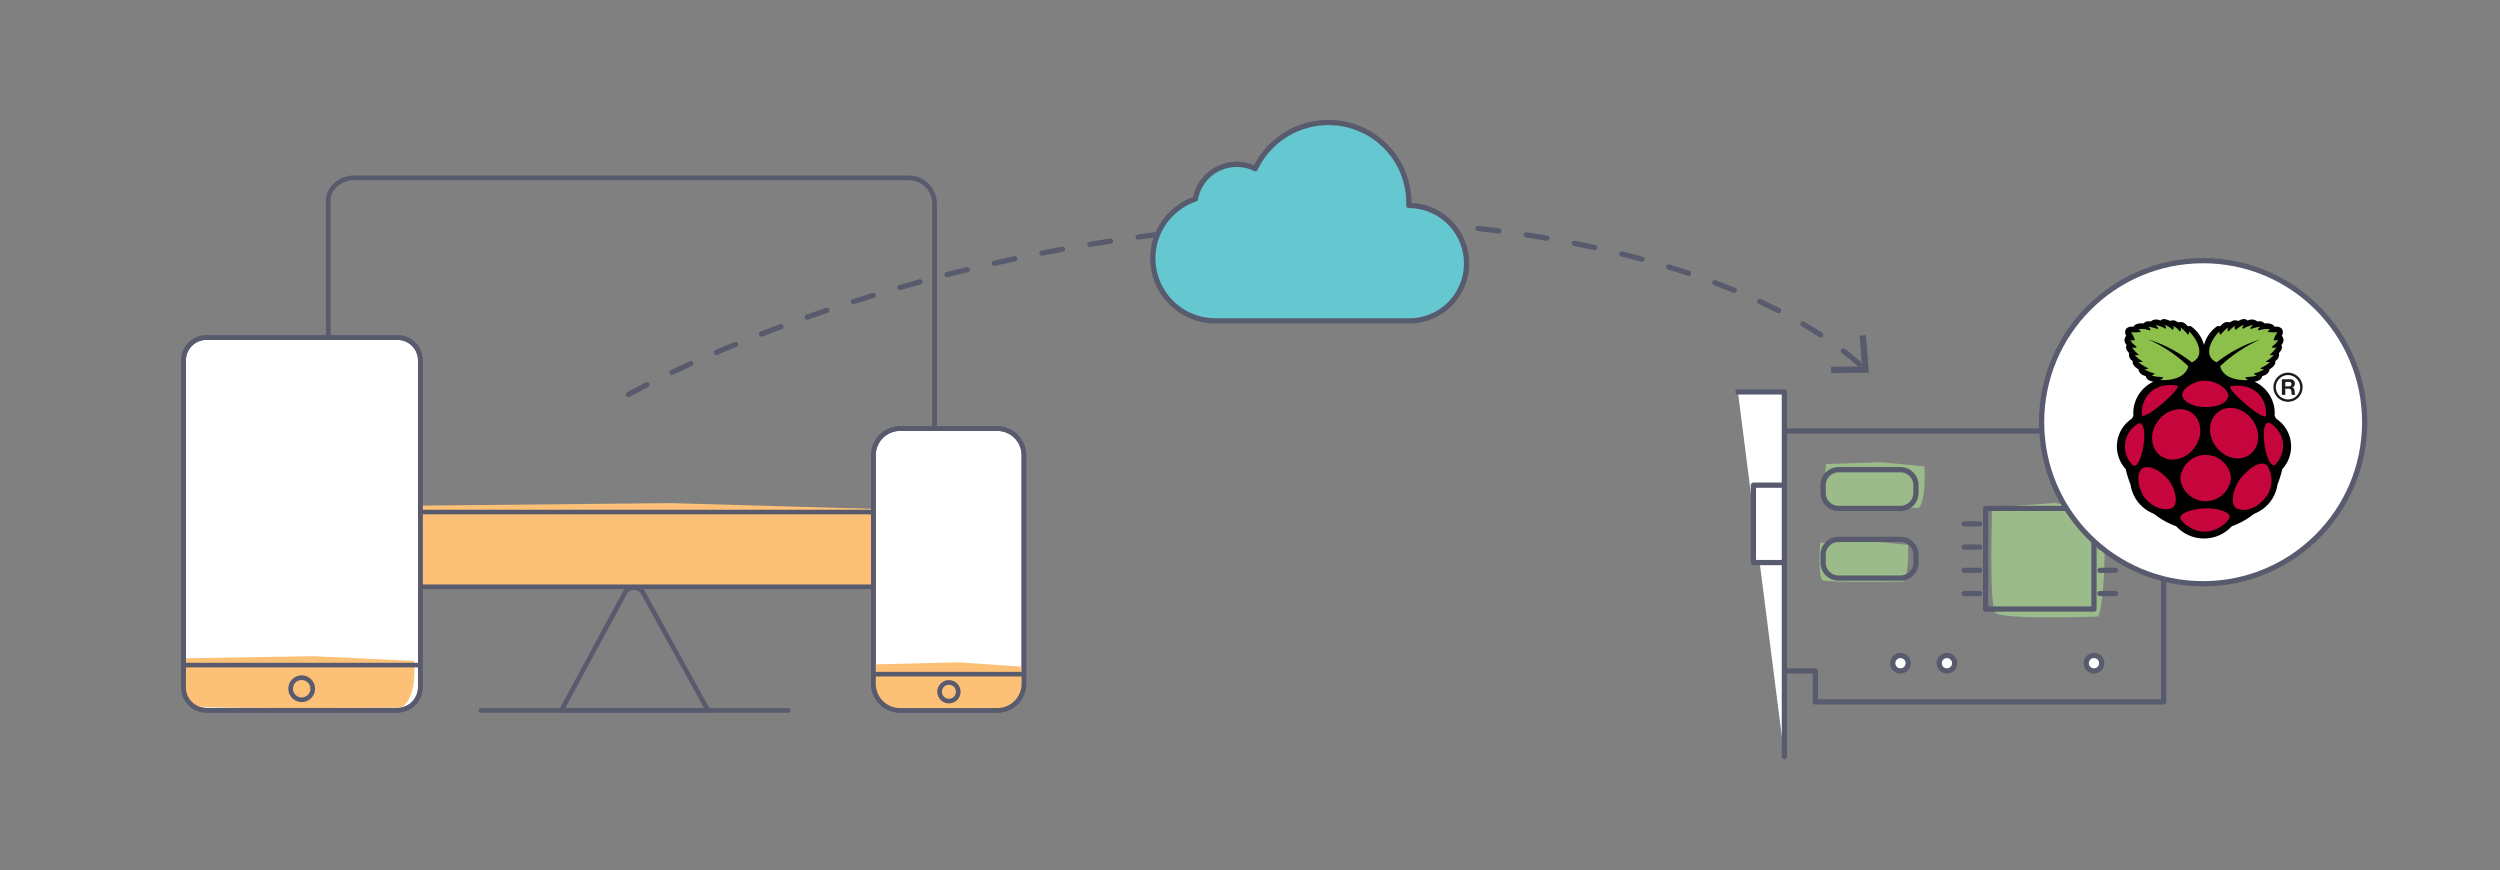 <svg id="Layer_1" data-name="Layer 1" xmlns="http://www.w3.org/2000/svg" viewBox="0 0 382 133"><rect x="0" y="0" width="382" height="133" fill="#808080" stroke="none"/><defs><style>.cls-1,.cls-11{fill:none;}.cls-1,.cls-11,.cls-12,.cls-3,.cls-4{stroke:#585a6d;stroke-width:0.8px;}.cls-1,.cls-11,.cls-12,.cls-3{stroke-linecap:round;stroke-linejoin:round;}.cls-2{fill:#9cbb8b;}.cls-10,.cls-3,.cls-4{fill:#fff;}.cls-4{stroke-miterlimit:10;}.cls-5{fill:#8cc04b;}.cls-6{fill:#c7053d;}.cls-7{fill:#1d1e1c;}.cls-8{fill:#fdc077;}.cls-9{fill:#585a6d;}.cls-11{stroke-dasharray:3.19 4.253;}.cls-12{fill:#65c8d0;}</style></defs><title>Artboard 2</title><polygon class="cls-1" points="278.566 65.857 272.653 65.857 272.653 102.519 277.383 102.519 277.383 107.25 330.604 107.25 330.604 65.857 278.566 65.857"/><path class="cls-2" d="M321.587,78.428l-7.573-1.582-9.603.695s-.529,15.18.527,16.11c1.257,1.106,15.676.541,15.676.541S321.835,92.14,321.587,78.428Z"/><path class="cls-2" d="M291.55,83.253l-5.919-.563-7.505.247s-.414,5.402.412,5.733c.983.394,12.251.193,12.251.193S291.743,88.133,291.55,83.253Z"/><path class="cls-2" d="M294.068,71.26l-6.643-.635-8.423.279s-.464,6.093.463,6.466c1.103.444,13.751.217,13.751.217S294.285,76.764,294.068,71.26Z"/><polyline class="cls-3" points="265.557 59.888 272.653 59.888 272.653 115.584"/><path class="cls-1" d="M278.566,74.141A2.375,2.375,0,0,1,280.942,71.77h9.441a2.371,2.371,0,0,1,2.375,2.371v1.171a2.375,2.375,0,0,1-2.375,2.371h-9.441a2.37,2.37,0,0,1-2.375-2.371Z"/><path class="cls-1" d="M280.937,82.414H290.387a2.371,2.371,0,0,1,2.371,2.371v1.171a2.371,2.371,0,0,1-2.371,2.371h-9.45a2.371,2.371,0,0,1-2.371-2.371v-1.171A2.371,2.371,0,0,1,280.937,82.414Z"/><rect class="cls-1" x="303.402" y="77.683" width="16.557" height="15.375"/><line class="cls-3" x1="302.488" y1="80.049" x2="300.122" y2="80.049"/><line class="cls-3" x1="302.488" y1="83.597" x2="300.122" y2="83.597"/><line class="cls-3" x1="302.488" y1="87.145" x2="300.122" y2="87.145"/><line class="cls-3" x1="302.488" y1="90.693" x2="300.122" y2="90.693"/><line class="cls-3" x1="323.24" y1="80.049" x2="320.874" y2="80.049"/><line class="cls-3" x1="323.24" y1="83.597" x2="320.874" y2="83.597"/><line class="cls-3" x1="323.24" y1="87.145" x2="320.874" y2="87.145"/><line class="cls-3" x1="323.24" y1="90.693" x2="320.874" y2="90.693"/><circle class="cls-3" cx="290.393" cy="101.337" r="1.183"/><circle class="cls-3" cx="297.489" cy="101.337" r="1.183"/><circle class="cls-3" cx="319.96" cy="101.337" r="1.183"/><rect class="cls-3" x="267.922" y="74.135" width="4.731" height="11.827"/><circle class="cls-4" cx="336.64" cy="64.513" r="24.685"/><path d="M330.661,48.75a.96.96,0,0,0-.568.231,1.313,1.313,0,0,0-1.461.135c-.69-.088-.914.094-1.084.306-.151-.003-1.133-.153-1.583.508-1.131-.132-1.489.655-1.084,1.389a.953.953,0,0,0,.07,1.372c-.191.374-.073.78.378,1.271a1.07,1.07,0,0,0,.534,1.186c-.078.719.67,1.138.893,1.287.086.419.265.815,1.119,1.033.141.625.654.733,1.152.864a5.301,5.301,0,0,0-3.044,5.218l-.241.423a5.098,5.098,0,0,0-.929,7.707,14.272,14.272,0,0,0,.722,2.32,5.671,5.671,0,0,0,3.578,4.506,12.12,12.12,0,0,0,3.421,1.913,5.721,5.721,0,0,0,4.206,1.859c.021,0,.043 0.0.064,0a5.72,5.72,0,0,0,4.206-1.859,12.122,12.122,0,0,0,3.421-1.913,5.671,5.671,0,0,0,3.577-4.506,14.276,14.276,0,0,0,.722-2.32,5.099,5.099,0,0,0-.929-7.708l-.241-.423a5.302,5.302,0,0,0-3.044-5.218c.497-.131,1.011-.239,1.152-.864.855-.219,1.033-.614,1.119-1.034.223-.149.972-.567.893-1.287A1.07,1.07,0,0,0,348.216,53.961c.45-.491.569-.897.378-1.271a.953.953,0,0,0,.07-1.371c.405-.734.048-1.521-1.084-1.389-.45-.661-1.431-.511-1.583-.508-.17-.212-.394-.394-1.083-.306a1.313,1.313,0,0,0-1.461-.135c-.612-.475-1.016-.094-1.479.05-.74-.238-.91.088-1.274.221-.808-.168-1.053.198-1.44.584l-.45-.009a5.054,5.054,0,0,0-2.038,2.887,5.052,5.052,0,0,0-2.036-2.887l-.45.009c-.388-.386-.633-.752-1.441-.584-.364-.133-.533-.459-1.274-.221a2.845,2.845,0,0,0-.911-.281Z"/><path class="cls-5" d="M328.235,51.86a21.864,21.864,0,0,1,6.14,4.099c-.527,2.081-3.277,2.176-4.282,2.117a.752.752,0,0,0,.439-.381c-.252-.177-1.147-.019-1.771-.364a.588.588,0,0,0,.464-.271,5.13,5.13,0,0,1-1.599-.652.914.914,0,0,0,.654-.136,6.194,6.194,0,0,1-1.531-.932c.273-.007.568-.003.653-.102a5.879,5.879,0,0,1-1.23-.982c.382.045.544.006.636-.059a4.863,4.863,0,0,1-1.049-1.135.783.783,0,0,0,.731-.008c-.124-.276-.657-.439-.963-1.084.299.029.616.064.679,0a3.163,3.163,0,0,0-.61-1.194,11.055,11.055,0,0,0,1.565-.051l-.395-.398a3.166,3.166,0,0,1,1.728.169c.208-.162-.004-.367-.258-.576a6.358,6.358,0,0,1,1.445.356c.232-.206-.15-.412-.335-.618a3.726,3.726,0,0,1,1.513.584c.251-.237.014-.438-.155-.644a3.709,3.709,0,0,1,1.273.805c.114-.151.289-.262.077-.627a3.214,3.214,0,0,1,1.015.872c.272-.17.162-.404.163-.618a10.047,10.047,0,0,1,1.101,1.135.948.948,0,0,0,.189-.5c1.089,1.041,2.627,3.661.396,4.701a21.092,21.092,0,0,0-6.682-3.506Z"/><path class="cls-5" d="M345.382,51.86a21.867,21.867,0,0,0-6.139,4.099c.527,2.081,3.277,2.176,4.282,2.117a.751.751,0,0,1-.438-.381c.252-.177,1.147-.019,1.771-.364a.588.588,0,0,1-.464-.271,5.13,5.13,0,0,0,1.599-.652.914.914,0,0,1-.654-.136,6.196,6.196,0,0,0,1.531-.932c-.273-.007-.568-.003-.654-.102a5.873,5.873,0,0,0,1.23-.982c-.382.045-.544.006-.636-.059a4.864,4.864,0,0,0,1.049-1.135.783.783,0,0,1-.731-.008c.124-.276.657-.439.963-1.084-.299.029-.616.064-.679,0a3.166,3.166,0,0,1,.61-1.194,11.052,11.052,0,0,1-1.565-.051l.396-.398a3.167,3.167,0,0,0-1.728.169c-.208-.162.004-.367.258-.576a6.355,6.355,0,0,0-1.445.356c-.232-.206.151-.412.335-.618a3.728,3.728,0,0,0-1.513.584c-.251-.237-.014-.438.155-.644a3.708,3.708,0,0,0-1.273.805c-.114-.151-.289-.262-.077-.627a3.213,3.213,0,0,0-1.015.872c-.272-.17-.162-.403-.163-.618a10.021,10.021,0,0,0-1.101,1.135.948.948,0,0,1-.189-.5c-1.089,1.041-2.628,3.661-.396,4.701a21.067,21.067,0,0,1,6.681-3.506Z"/><path class="cls-6" d="M340.894,73.049a3.889,3.889,0,0,1-7.742.037c0-.012,0-.025,0-.037a3.889,3.889,0,0,1,7.742-.037C340.894,73.024,340.894,73.037,340.894,73.049Z"/><path class="cls-6" d="M334.783,63.006c1.604,1.035,1.893,3.381.646,5.24s-3.559,2.527-5.162,1.492h0c-1.604-1.035-1.893-3.381-.646-5.24s3.559-2.527,5.162-1.492Z"/><path class="cls-6" d="M339.112,62.818c-1.604,1.035-1.893,3.381-.646,5.24s3.559,2.527,5.163,1.492h0c1.604-1.035,1.893-3.381.646-5.24s-3.559-2.527-5.163-1.492Z"/><path class="cls-6" d="M326.767,64.698c1.732-.457.585,7.057-.824,6.44A4.029,4.029,0,0,1,326.767,64.698Z"/><path class="cls-6" d="M346.779,64.604c-1.732-.457-.585,7.057.824,6.44a4.03,4.03,0,0,0-.824-6.44Z"/><path class="cls-6" d="M340.895,59.009c2.988-.497,5.475,1.252,5.375,4.444C346.172,64.676,339.794,59.191,340.895,59.009Z"/><path class="cls-6" d="M332.638,58.915c-2.989-.497-5.475,1.252-5.375,4.444C327.362,64.583,333.739,59.097,332.638,58.915Z"/><path class="cls-6" d="M336.931,58.171c-1.784-.046-3.495,1.304-3.5,2.087-.005.951,1.41,1.925,3.512,1.95,2.146.015,3.515-.78,3.522-1.761.008-1.112-1.952-2.292-3.535-2.275Z"/><path class="cls-6" d="M337.04,77.676c1.555-.067,3.642.493,3.646,1.236.026.722-1.892,2.352-3.749,2.321-1.923.082-3.808-1.551-3.783-2.117-.029-.83,2.341-1.478,3.887-1.44Z"/><path class="cls-6" d="M331.296,73.271c1.107,1.314,1.612,3.622.688,4.302-.874.52-2.997.306-4.506-1.829-1.017-1.791-.886-3.614-.172-4.15,1.068-.641,2.719.225,3.99,1.677Z"/><path class="cls-6" d="M342.562,72.855c-1.198,1.382-1.865,3.903-.991,4.715.835.631,3.079.542,4.735-1.722a4.284,4.284,0,0,0,.113-4.735c-1.021-.778-2.486.218-3.857,1.742Z"/><path class="cls-7" d="M349.608,56.941a2.228,2.228,0,1,0,2.228,2.228A2.228,2.228,0,0,0,349.608,56.941Zm0,4.085a1.856,1.856,0,1,1,1.856-1.856A1.856,1.856,0,0,1,349.608,61.026Z"/><path class="cls-7" d="M348.671,57.95h1.284a.654.654,0,0,1,.697.656.587.587,0,0,1-.377.598v.006c.257.067.33.316.347.557a1.3,1.3,0,0,0,.1.564h-.524a2.607,2.607,0,0,1-.084-.571c-.036-.25-.133-.36-.397-.36h-.524v.931h-.524Zm.524,1.077h.574c.234,0,.36-.101.36-.341,0-.229-.127-.33-.36-.33h-.574Z"/><path class="cls-8" d="M142.869,78.025,102.544,76.876l-51.102.503s-2.783,11.276,2.783,11.994c6.709.79,83.433.431,83.433.431S144.225,88.224,142.869,78.025Z"/><path class="cls-9" d="M120.467,108.904H73.496a.355.355,0,1,1,0-.709h46.971a.355.355,0,0,1,0,.709Z"/><path class="cls-9" d="M108.186,108.904H85.778a.354.354,0,0,1-.311-.522l9.695-17.955a1.877,1.877,0,0,1,1.637-.995,2.036,2.036,0,0,1,1.782.981l9.916,17.966a.355.355,0,0,1-.31.526Zm-21.814-.709h21.214L97.965,90.765a1.293,1.293,0,0,0-1.116-.625H96.815a1.176,1.176,0,0,0-1.029.621Z"/><path class="cls-9" d="M142.803,78.595H50.154a.355.355,0,1,1,0-.709h92.648a.355.355,0,0,1,0,.709Z"/><path class="cls-9" d="M138.853,90.015H54.105a4.487,4.487,0,0,1-3.328-1.438,3.735,3.735,0,0,1-.975-2.901l-.002-54.549A3.716,3.716,0,0,1,50.777,28.258a4.485,4.485,0,0,1,3.328-1.438h84.749a4.31,4.31,0,0,1,4.304,4.306v54.584A4.361,4.361,0,0,1,138.853,90.015ZM54.105,27.53a3.781,3.781,0,0,0-2.803,1.204,3.037,3.037,0,0,0-.794,2.358l.002,54.619a3.062,3.062,0,0,0,.791,2.391,3.782,3.782,0,0,0,2.804,1.204h84.749a3.643,3.643,0,0,0,3.595-3.595v-54.584a3.6,3.6,0,0,0-3.595-3.597Z"/><path class="cls-10" d="M156.451,104.476a4.067,4.067,0,0,1-4.067,4.067h-14.854a4.067,4.067,0,0,1-4.067-4.067V69.557a4.067,4.067,0,0,1,4.067-4.067h14.854a4.067,4.067,0,0,1,4.067,4.067Z"/><path class="cls-9" d="M152.383,108.899H137.53a4.428,4.428,0,0,1-4.422-4.422V69.556a4.428,4.428,0,0,1,4.422-4.422h14.854a4.428,4.428,0,0,1,4.422,4.422v34.921A4.428,4.428,0,0,1,152.383,108.899ZM137.53,65.844a3.717,3.717,0,0,0-3.713,3.713v34.921a3.717,3.717,0,0,0,3.713,3.713h14.854a3.717,3.717,0,0,0,3.713-3.713V69.556a3.717,3.717,0,0,0-3.713-3.713Z"/><path class="cls-8" d="M156.688,101.908l-10.191-.711-12.877.316s-.711,4.187,1.252,6.04c1.049,1.817,19.291.58,19.291.58S157.004,107.675,156.688,101.908Z"/><path class="cls-9" d="M144.996,107.477a1.777,1.777,0,1,1,1.777-1.777A1.779,1.779,0,0,1,144.996,107.477Zm0-2.844a1.067,1.067,0,1,0,1.067,1.067A1.069,1.069,0,0,0,144.996,104.633Z"/><path class="cls-9" d="M156.45,103.368H133.463a.355.355,0,0,1,0-.709h22.988a.355.355,0,0,1,0,.709Z"/><path class="cls-9" d="M152.383,108.899H137.53a4.428,4.428,0,0,1-4.422-4.422V69.556a4.428,4.428,0,0,1,4.422-4.422h14.854a4.428,4.428,0,0,1,4.422,4.422v34.921A4.428,4.428,0,0,1,152.383,108.899ZM137.53,65.844a3.717,3.717,0,0,0-3.713,3.713v34.921a3.717,3.717,0,0,0,3.713,3.713h14.854a3.717,3.717,0,0,0,3.713-3.713V69.556a3.717,3.717,0,0,0-3.713-3.713Z"/><path class="cls-10" d="M60.776,108.524H31.502a3.474,3.474,0,0,1-3.449-3.449V55.029a3.474,3.474,0,0,1,3.449-3.449H60.776a3.474,3.474,0,0,1,3.449,3.449v50.046A3.528,3.528,0,0,1,60.776,108.524Z"/><path class="cls-9" d="M60.775,108.878H31.502a3.807,3.807,0,0,1-3.803-3.802V55.029a3.809,3.809,0,0,1,3.803-3.804H60.775a3.809,3.809,0,0,1,3.803,3.804v50.046A3.872,3.872,0,0,1,60.775,108.878ZM31.502,51.935a3.136,3.136,0,0,0-3.094,3.095v50.046a3.135,3.135,0,0,0,3.094,3.093H60.775a3.162,3.162,0,0,0,3.095-3.107l-.001-50.032a3.136,3.136,0,0,0-3.094-3.095Z"/><path class="cls-8" d="M63.262,100.985,47.863,100.263l-19.489.321s-1.043,6.897,1.043,7.298c2.566.481,31.84.241,31.84.241S63.743,107.241,63.262,100.985Z"/><path class="cls-9" d="M46.098,107.275a2.039,2.039,0,1,1,2.039-2.038A2.042,2.042,0,0,1,46.098,107.275Zm0-3.368a1.329,1.329,0,1,0,1.329,1.33A1.331,1.331,0,0,0,46.098,103.906Z"/><path class="cls-9" d="M63.903,101.981H28.133a.355.355,0,1,1,0-.709H63.903a.355.355,0,1,1,0,.709Z"/><path class="cls-9" d="M60.775,108.878H31.502a3.807,3.807,0,0,1-3.803-3.802V55.029a3.809,3.809,0,0,1,3.803-3.804H60.775a3.809,3.809,0,0,1,3.803,3.804v50.046A3.872,3.872,0,0,1,60.775,108.878ZM31.502,51.935a3.136,3.136,0,0,0-3.094,3.095v50.046a3.135,3.135,0,0,0,3.094,3.093H60.775a3.162,3.162,0,0,0,3.095-3.107l-.001-50.032a3.136,3.136,0,0,0-3.094-3.095Z"/><path class="cls-11" d="M96.042,60.279s43.686-25.035,107.291-26.401c29.333-.63,64.589,6.923,81.466,22.372"/><polygon class="cls-9" points="279.802 56.998 279.793 56.037 284.527 56.002 284.145 51.283 285.103 51.207 285.566 56.953 279.802 56.998"/><g id="Layer_1-2" data-name="Layer 1"><path class="cls-12" d="M202.931,18.726a12.362,12.362,0,0,0-11.129,7.052,6.409,6.409,0,0,0-9.146,4.628,9.563,9.563,0,0,0,3.085,18.623h29.642a8.748,8.748,0,0,0,8.705-8.815,8.841,8.841,0,0,0-8.815-8.815V31.068A12.252,12.252,0,0,0,202.931,18.726Z"/></g></svg>